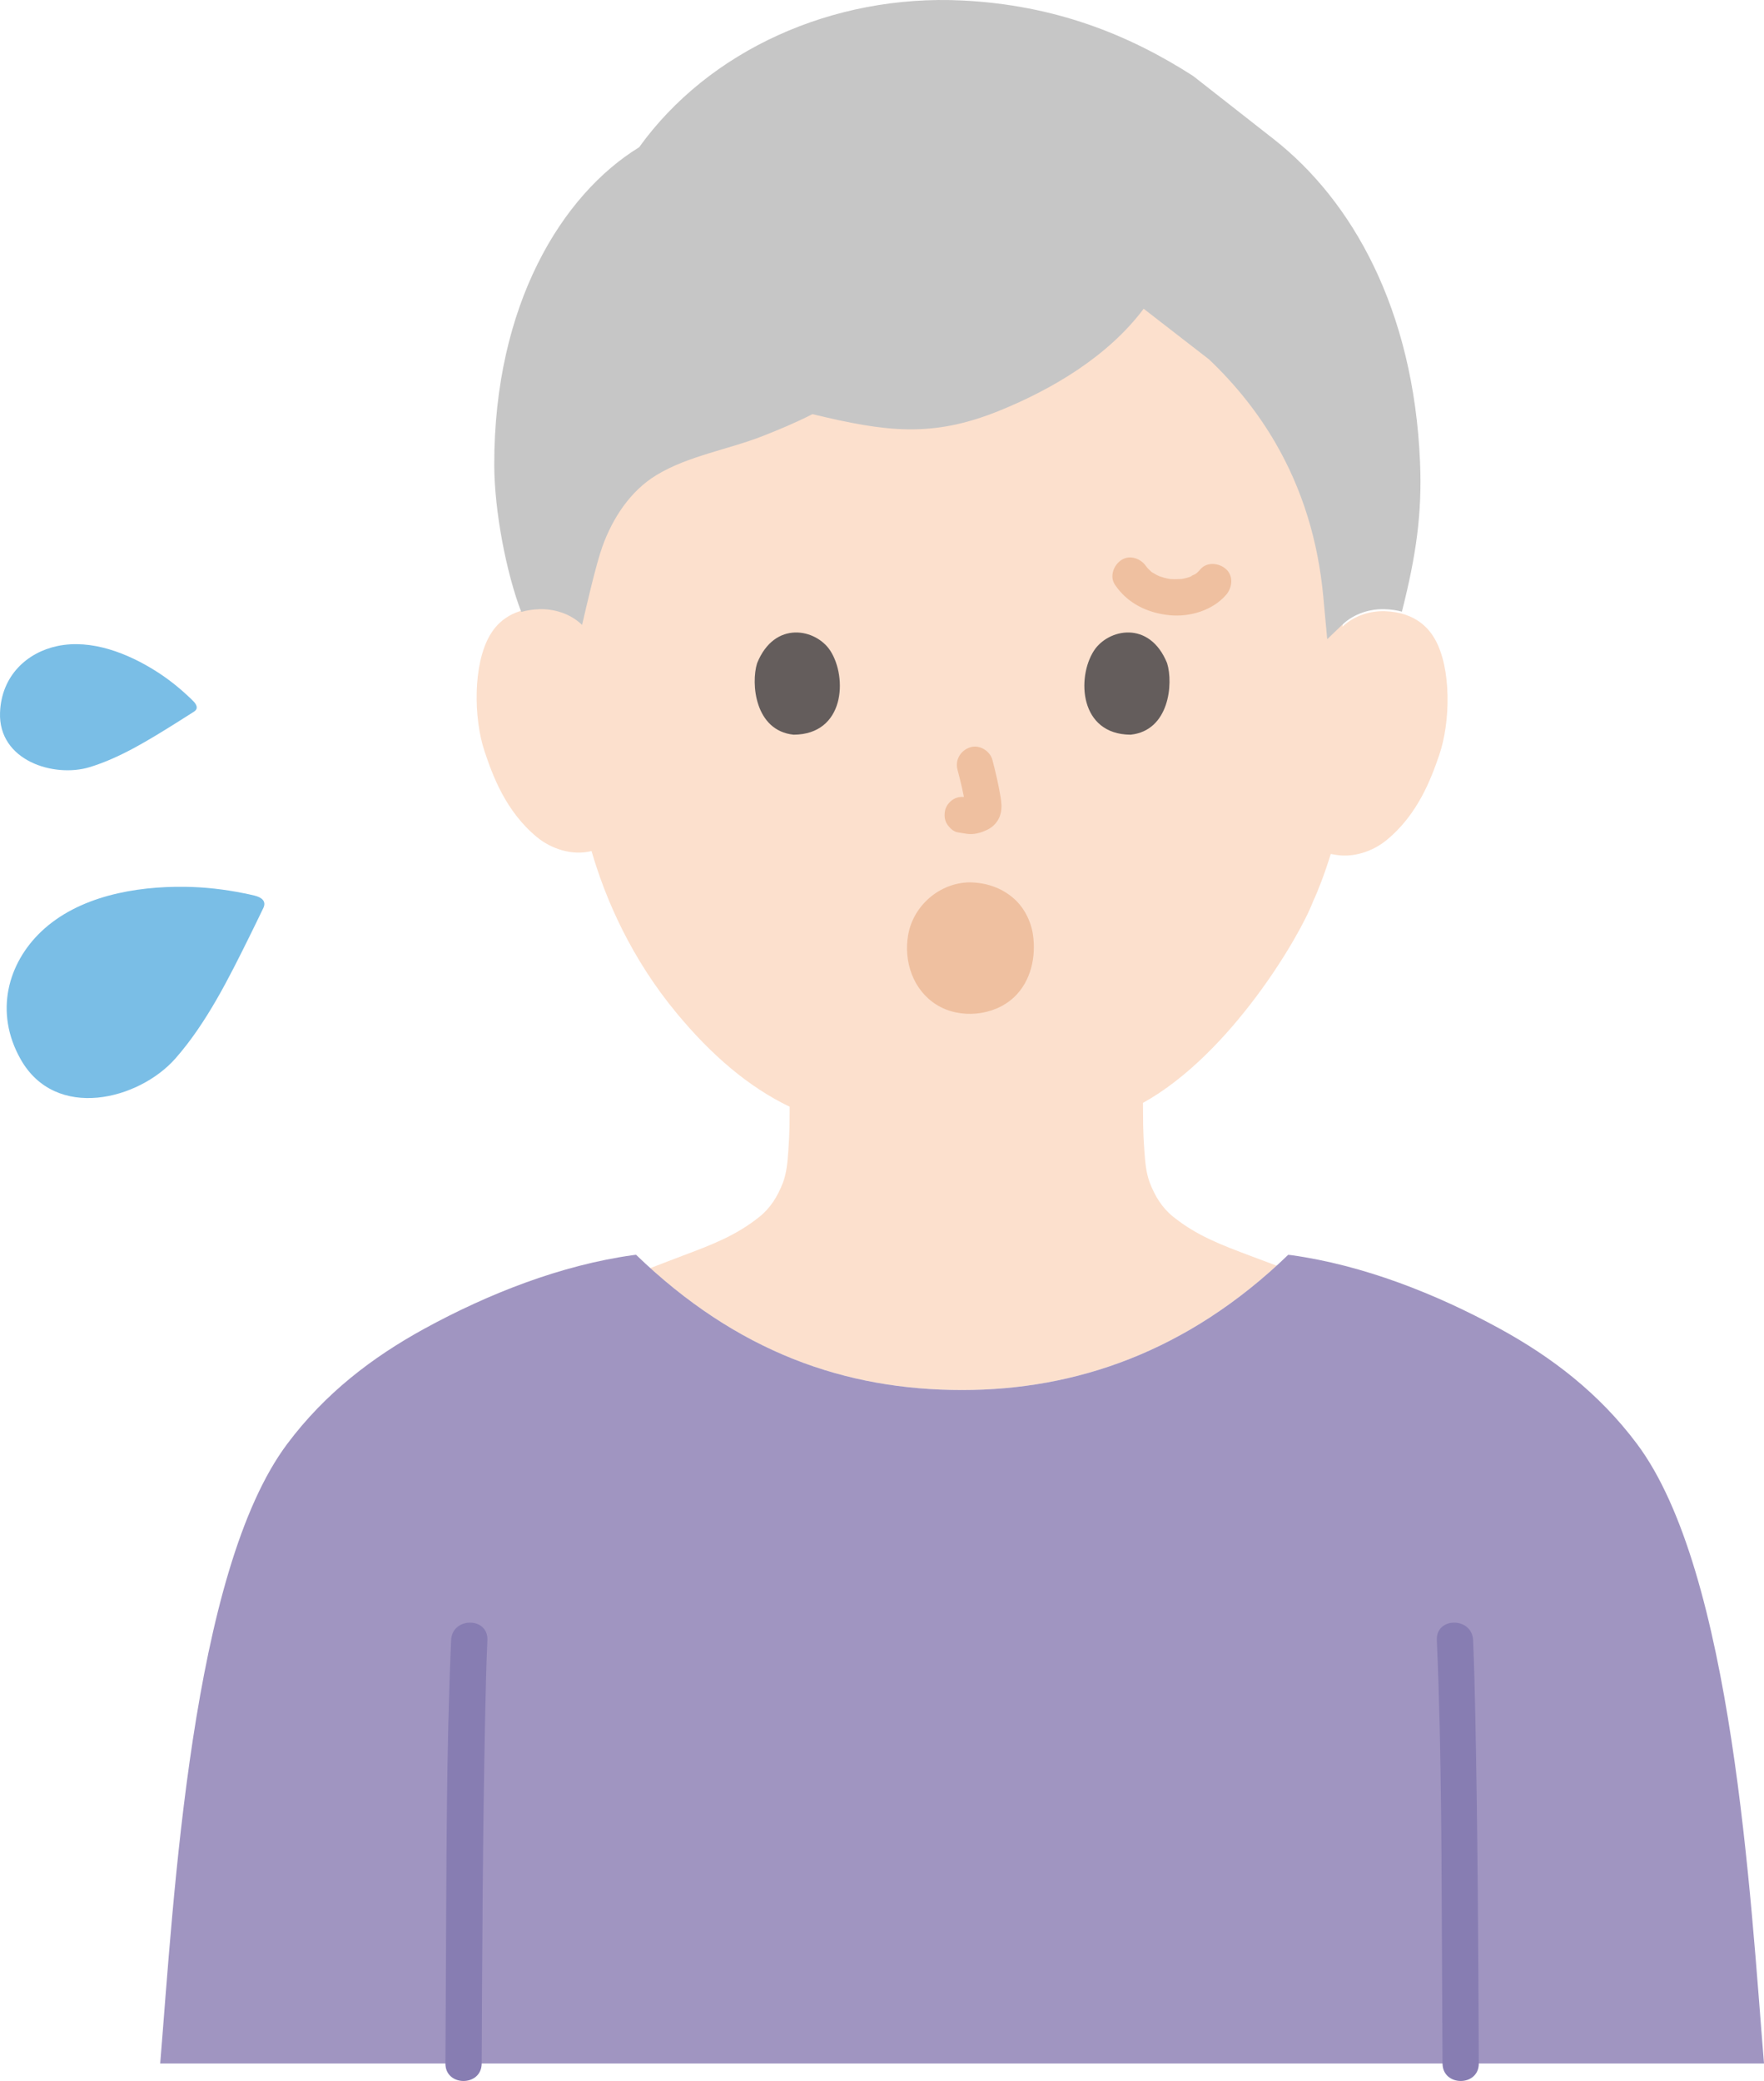 <?xml version="1.0" encoding="UTF-8"?><svg id="b" xmlns="http://www.w3.org/2000/svg" width="233.544" height="275.488" viewBox="0 0 233.544 275.488"><defs><style>.d{fill:#7abee6;}.d,.e,.f,.g,.h,.i,.j{stroke-width:0px;}.e{fill:#877db2;}.f{fill:#fce0cd;}.g{fill:#a095c1;}.h{fill:#efc0a0;}.i{fill:#c6c6c6;}.j{fill:#645d5c;}</style></defs><g id="c"><path class="f" d="m177.724,82.975c1.631-1.555,3.821-2.132,5.694-2.059,4.075.159,5.8,2.371,6.542,3.668,2.213,3.872,2.091,10.99.578,15.389-1.071,3.115-2.824,7.88-7.02,11.286-1.729,1.403-4.268,2.322-6.692,1.903,0,0-.232-.04-.641-.111-.779,2.539-1.739,5.026-2.324,6.234-1.691,4.536-10.888,20.261-22.541,26.718.041,2.43-.033,3.311.191,6.37.1,1.375.207,2.861.716,4.203.683,1.764,1.603,3.292,3.081,4.485,3.131,2.522,6.348,3.727,10.311,5.218,0,0,1.881.696,3.405,1.276-12.975,11.84-27.273,16.463-41.647,16.463-14.705,0-28.443-4.538-41.285-16.137.026-.012.034-.015.034-.015,1.551-.611,4.134-1.586,4.134-1.586,3.963-1.491,7.181-2.696,10.311-5.218,1.478-1.193,2.398-2.721,3.081-4.485.509-1.342.616-2.827.716-4.203.207-2.835.159-3.799.184-5.86-5.445-2.62-10.328-6.795-14.97-12.395-5.996-7.234-9.396-15.013-11.265-21.456-2.587.656-5.378-.315-7.225-1.839-4.169-3.438-5.885-8.217-6.932-11.34-1.478-4.41-1.545-11.53.698-15.384.751-1.291,2.494-3.489,6.57-3.617,1.873-.059,4.059.536,5.678,2.103,0,0-13.485-48.975,48.975-48.975s51.643,49.367,51.643,49.367Z"/><path class="i" d="m168.856,58.622c-2.304-3.967-5.225-7.656-8.787-11.044,0,0-4.514-3.497-8.653-6.704-4.767,6.366-12.211,10.698-19.082,13.489-8.951,3.636-15.046,2.807-24.771.463-2.206,1.131-4.556,2.104-6.594,2.903-4.579,1.794-9.864,2.616-14.067,5.171-3.454,2.099-5.798,5.688-7.162,9.492-.829,2.312-2.14,8.006-2.672,10.336-1.624-1.561-3.813-2.147-5.686-2.081-.899.032-1.684.164-2.369.366-1.974-5.124-3.567-13.381-3.576-19.461-.032-21.229,8.978-35.795,19.18-42.055C93.797,6.723,110.171-.795,127.451.067c12.156.606,21.927,4.47,30.514,9.992,5.866,4.598,10.653,8.348,10.653,8.348,10.392,8.143,18.532,22.511,19.386,42.742.288,6.822-.514,12.386-2.4,19.823-.651-.178-1.392-.295-2.233-.325-1.873-.066-4.061.52-5.686,2.081,0,0-.985.946-1.969,1.892-.26-2.808-.519-5.616-.519-5.616-.685-7.413-2.772-14.233-6.342-20.382Z"/><path class="h" d="m126.765,101.883c.43,1.641.844,3.309,1.09,4.989l-.086-.638c.029.23.042.457.019.689l.086-.638c-.016.107-.04.207-.076.31l.242-.573c-.032.072-.065.134-.109.199l.375-.486c-.051.062-.1.11-.163.161l.486-.375c-.126.081-.259.146-.395.209l.573-.242c-.218.091-.433.157-.666.194l.638-.086c-.21.025-.415.023-.625-.001l.638.086c-.236-.033-.467-.09-.703-.122-.67-.09-1.239-.115-1.849.242-.498.291-.973.862-1.103,1.434-.14.614-.11,1.304.242,1.849.312.484.835,1.022,1.434,1.103.522.07,1.03.204,1.561.227.808.035,1.56-.21,2.282-.54.888-.406,1.581-1.196,1.817-2.153.2-.809.113-1.526-.024-2.337-.271-1.607-.643-3.2-1.056-4.776-.318-1.214-1.729-2.072-2.952-1.676-1.25.404-2.018,1.651-1.676,2.952h0Z"/><path class="j" d="m100.235,87.797c-.833,2.707-.29,8.935,4.839,9.465,6.779-.041,7.14-7.57,4.858-11.11-1.868-2.899-7.362-4.104-9.696,1.645Z"/><path class="j" d="m154.52,87.797c.833,2.707.29,8.935-4.838,9.465-6.779-.041-7.14-7.57-4.858-11.111,1.868-2.899,7.362-4.104,9.697,1.646Z"/><path class="g" d="m233.544,273.17c-1.798-21.83-4.104-65.102-16.845-82.06-4.983-6.641-11.178-11.408-18.164-15.231-8.403-4.597-18.037-8.399-27.602-9.723,0,0-.143-.017-.384-.038-13.372,12.904-28.231,17.899-43.172,17.899-15.428,0-29.792-4.995-43.167-17.906l-.389.046c-9.565,1.324-19.199,5.127-27.602,9.723-6.986,3.824-13.181,8.59-18.164,15.231-12.741,16.958-15.047,60.23-16.845,82.06h212.333Z"/><path class="e" d="m190.228,217.124c.667,15.183.608,30.415.701,45.609.021,3.479.039,6.958.054,10.436.013,3.088,4.813,3.094,4.8,0-.065-15.215-.142-30.433-.453-45.645-.071-3.467-.15-6.936-.302-10.401-.135-3.077-4.936-3.094-4.8,0h0Z"/><path class="e" d="m59.727,217.124c-.667,15.183-.608,30.415-.701,45.609-.021,3.479-.039,6.958-.054,10.436-.013,3.089,4.787,3.093,4.8,0,.065-15.215.142-30.433.453-45.645.071-3.467.15-6.936.302-10.401.136-3.088-4.665-3.082-4.8,0h0Z"/><path class="h" d="m136.755,123.713c-.267-1.771-1.159-3.555-2.511-4.749-1.648-1.455-3.707-2.132-5.892-2.156-3.939.063-7.43,3.054-8.116,6.951-.617,3.508.635,7.286,3.737,9.239,3.107,1.956,7.641,1.519,10.299-.999,2.22-2.103,2.924-5.355,2.482-8.286Z"/><path class="h" d="m147.615,77.413c1.668,2.473,4.303,3.734,7.218,4.029,2.673.27,5.705-.621,7.497-2.696.82-.949,1.003-2.474,0-3.394-.9-.826-2.518-1.015-3.394,0-.162.188-.331.366-.517.53-.05.045-.336.295-.075.069.254-.22-.028.006-.092.046-.139.089-.573.223-.647.356.041-.074.455-.169.117-.049-.104.037-.208.075-.314.109-.238.077-.481.14-.726.191-.109.023-.22.038-.33.061-.321.068.467-.033.139-.02-.503.02-.991.053-1.496.012-.076-.006-.454-.055-.086-.001.37.054-.011-.005-.085-.018-.242-.043-.482-.097-.718-.162-.211-.058-.416-.129-.623-.198-.3-.099.008-.016.12.06-.103-.071-.253-.116-.367-.173-.192-.097-.38-.203-.562-.318-.045-.028-.328-.165-.333-.224.004.042.383.326.107.079-.159-.143-.318-.284-.465-.44-.032-.034-.343-.43-.125-.123.225.318-.078-.121-.097-.148-.701-1.039-2.146-1.595-3.284-.861-1.035.667-1.612,2.171-.861,3.284h0Z"/><path class="d" d="m2.738,140.237c-3.548-6.269-1.656-12.752,2.715-16.909,4.931-4.689,12.487-6.017,19.056-5.93,2.599.035,5.194.332,7.741.846.61.123.848.17,1.452.318.984.241,1.584.767,1.159,1.65-.622,1.293-1.153,2.39-1.79,3.676-2.727,5.512-5.71,11.539-9.847,16.237-4.808,5.461-15.841,8.321-20.487.111Z"/><path class="d" d="m.006,94.319c.186-4.884,3.589-7.954,7.594-8.796,4.519-.95,9.355.976,13.117,3.368,1.489.947,2.881,2.043,4.168,3.248.308.289.429.4.725.701.482.49.641,1.007.081,1.366-.82.525-1.518.969-2.344,1.485-3.539,2.211-7.41,4.627-11.473,5.866-4.722,1.439-12.112-.841-11.869-7.238Z"/></g></svg>
